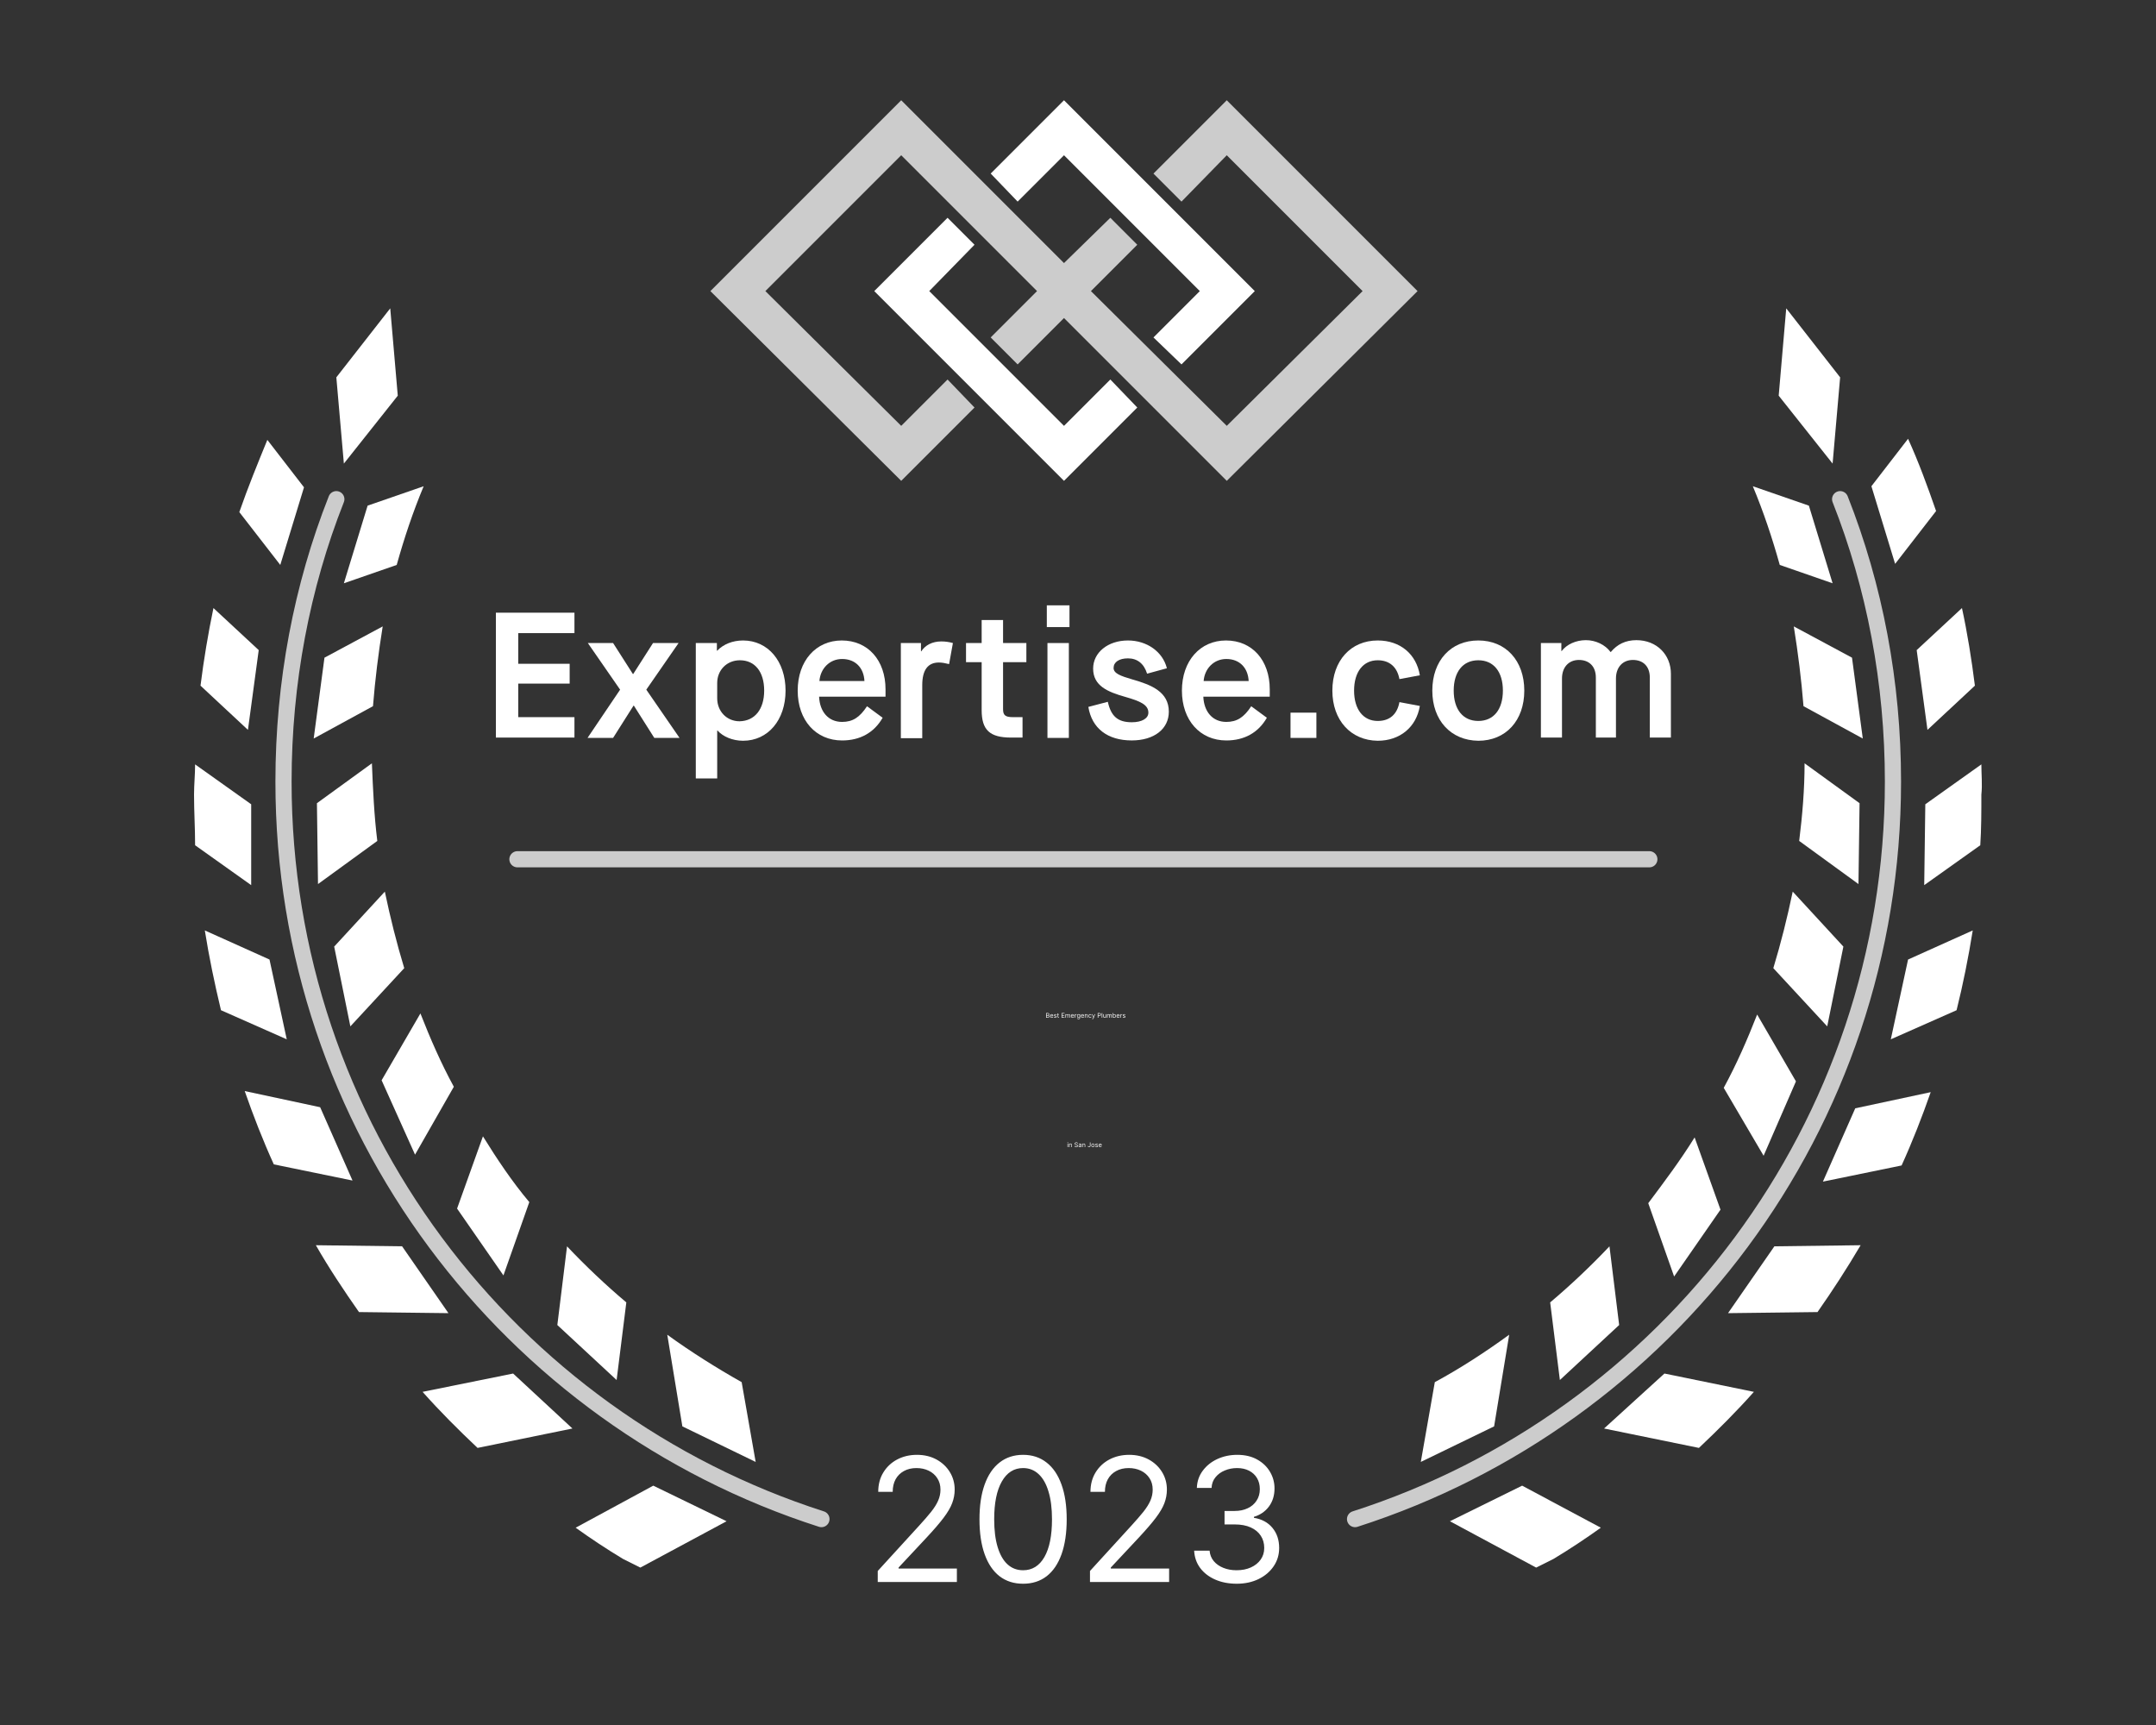 <svg width="95" height="76" viewBox="0 0 95 76" fill="none" xmlns="http://www.w3.org/2000/svg">
<rect x="0" y="0" width="95" height="76" fill="#333333" stroke="none"/>
<g clip-path="url(#clip0_153_2736)">
<path opacity="0.75" d="M22.8 37.857H72.675" stroke="white" stroke-width="0.713" stroke-linecap="round"/>
<path opacity="0.75" d="M14.82 21.993C13.3 25.84 12.492 30.068 12.492 34.438C12.492 49.638 22.42 62.51 36.195 66.928" stroke="white" stroke-width="0.713" stroke-miterlimit="10" stroke-linecap="round"/>
<path opacity="0.75" d="M81.082 21.993C82.603 25.84 83.41 30.068 83.41 34.438C83.41 49.638 73.483 62.51 59.708 66.928" stroke="white" stroke-width="0.713" stroke-miterlimit="10" stroke-linecap="round"/>
<path d="M17.527 17.433L17.195 13.585L14.82 16.625L15.152 20.425L17.527 17.433Z" fill="white"/>
<path d="M13.395 21.47L11.78 19.38C11.352 20.425 10.925 21.47 10.545 22.562L12.35 24.89L13.395 21.47Z" fill="white"/>
<path d="M15.152 25.698L17.48 24.89C17.812 23.703 18.192 22.563 18.668 21.423L16.198 22.278L15.152 25.698Z" fill="white"/>
<path d="M11.4 28.642L9.405 26.79C9.168 27.93 8.978 29.07 8.835 30.209L10.925 32.157L11.4 28.642Z" fill="white"/>
<path d="M16.863 27.598L14.297 28.976L13.822 32.538L16.435 31.113C16.53 29.926 16.672 28.786 16.863 27.598Z" fill="white"/>
<path d="M11.068 35.435L8.597 33.677C8.597 34.105 8.55 34.58 8.55 35.007C8.55 35.767 8.597 36.48 8.597 37.24L11.068 38.997V35.435Z" fill="white"/>
<path d="M13.965 35.387L14.012 38.95L16.625 37.05C16.483 35.91 16.435 34.77 16.387 33.63L13.965 35.387Z" fill="white"/>
<path d="M11.875 42.275L9.025 40.993C9.215 42.18 9.452 43.32 9.737 44.508L12.635 45.79L11.875 42.275Z" fill="white"/>
<path d="M17.812 42.655C17.48 41.563 17.195 40.423 16.957 39.283L14.725 41.705L15.438 45.22L17.812 42.655Z" fill="white"/>
<path d="M14.107 48.782L10.783 48.07C11.162 49.162 11.59 50.255 12.065 51.3L15.533 52.012L14.107 48.782Z" fill="white"/>
<path d="M19.997 47.88C19.427 46.835 18.953 45.742 18.525 44.65L16.815 47.595L18.288 50.872L19.997 47.88Z" fill="white"/>
<path d="M17.718 54.91L13.918 54.862C14.488 55.86 15.152 56.857 15.818 57.807L19.76 57.855L17.718 54.91Z" fill="white"/>
<path d="M23.323 52.962C22.562 52.059 21.898 51.062 21.28 50.065L20.14 53.247L22.183 56.192L23.323 52.962Z" fill="white"/>
<path d="M18.62 61.322C19.38 62.177 20.188 62.985 21.043 63.792L25.223 62.937L22.61 60.515L18.62 61.322Z" fill="white"/>
<path d="M27.598 57.381C26.695 56.621 25.793 55.766 24.985 54.911L24.558 58.378L27.17 60.801L27.598 57.381Z" fill="white"/>
<path d="M25.365 67.308C26.03 67.783 26.742 68.258 27.455 68.685L28.215 69.065L32.015 67.023L28.785 65.455L25.365 67.308Z" fill="white"/>
<path d="M29.402 58.805L30.067 62.843L33.297 64.41L32.68 60.895C31.587 60.278 30.448 59.565 29.402 58.805Z" fill="white"/>
<path d="M81.082 16.625L78.707 13.585L78.375 17.433L80.75 20.425L81.082 16.625Z" fill="white"/>
<path d="M85.31 22.515C84.93 21.422 84.55 20.378 84.075 19.332L82.46 21.422L83.505 24.843L85.31 22.515Z" fill="white"/>
<path d="M80.75 25.698L79.705 22.278L77.235 21.423C77.71 22.563 78.09 23.703 78.422 24.89L80.75 25.698Z" fill="white"/>
<path d="M84.93 32.157L87.02 30.209C86.877 29.07 86.688 27.882 86.45 26.79L84.455 28.642L84.93 32.157Z" fill="white"/>
<path d="M79.468 31.113L82.08 32.538L81.605 28.976L79.04 27.598C79.23 28.786 79.373 29.926 79.468 31.113Z" fill="white"/>
<path d="M87.305 33.677L84.835 35.435L84.787 38.997L87.257 37.24C87.305 36.527 87.305 35.767 87.305 35.007C87.353 34.58 87.305 34.105 87.305 33.677Z" fill="white"/>
<path d="M81.938 35.387L79.515 33.63C79.515 34.77 79.42 35.91 79.278 37.05L81.89 38.95L81.938 35.387Z" fill="white"/>
<path d="M83.315 45.79L86.213 44.508C86.498 43.368 86.735 42.18 86.925 40.993L84.075 42.275L83.315 45.79Z" fill="white"/>
<path d="M78.138 42.655L80.513 45.22L81.225 41.705L78.993 39.283C78.755 40.423 78.47 41.563 78.138 42.655Z" fill="white"/>
<path d="M80.323 52.06L83.79 51.348C84.265 50.303 84.692 49.21 85.073 48.118L81.748 48.83L80.323 52.06Z" fill="white"/>
<path d="M79.135 47.643L77.425 44.698C76.998 45.79 76.522 46.883 75.953 47.928L77.71 50.92L79.135 47.643Z" fill="white"/>
<path d="M76.142 57.855L80.085 57.807C80.75 56.857 81.368 55.907 81.985 54.862L78.185 54.91L76.142 57.855Z" fill="white"/>
<path d="M75.81 53.295L74.67 50.112C74.052 51.11 73.34 52.06 72.627 53.01L73.767 56.24L75.81 53.295Z" fill="white"/>
<path d="M70.68 62.937L74.86 63.792C75.715 62.985 76.522 62.177 77.282 61.322L73.34 60.515L70.68 62.937Z" fill="white"/>
<path d="M68.733 60.801L71.345 58.378L70.918 54.911C70.11 55.766 69.207 56.621 68.305 57.381L68.733 60.801Z" fill="white"/>
<path d="M63.888 67.023L67.688 69.065L68.448 68.685C69.16 68.258 69.873 67.783 70.537 67.308L67.07 65.455L63.888 67.023Z" fill="white"/>
<path d="M66.5 58.805C65.455 59.565 64.362 60.278 63.222 60.895L62.605 64.41L65.835 62.843L66.5 58.805Z" fill="white"/>
<path d="M46.883 6.84L52.867 12.825L50.825 14.867L52.06 16.055L55.29 12.825L46.883 4.417L43.653 7.647L44.84 8.882L46.883 6.84Z" fill="white"/>
<path opacity="0.75" d="M50.825 7.647L52.06 8.882L54.055 6.84L60.04 12.825L54.055 18.762L48.07 12.825L50.112 10.783L48.925 9.595L46.883 11.59L39.71 4.417L31.302 12.825L39.71 21.185L42.94 17.955L41.752 16.72L39.71 18.762L33.725 12.825L39.71 6.84L45.695 12.825L43.653 14.867L44.84 16.055L46.883 14.012L54.055 21.185L62.462 12.825L54.055 4.417L50.825 7.647Z" fill="white"/>
<path d="M46.883 18.763L40.945 12.825L42.94 10.783L41.752 9.595L38.523 12.825L46.883 21.185L50.112 17.955L48.925 16.72L46.883 18.763Z" fill="white"/>
<path d="M21.85 26.994H25.312V27.894H22.835V29.245H25.101V30.118H22.835V31.596H25.312V32.496H21.85" fill="white"/>
<path d="M27.324 30.385L25.902 28.331H27.015L27.887 29.696H27.901L28.774 28.331H29.9L28.478 30.385L29.942 32.51H28.83L27.93 31.089H27.915L27.015 32.51H25.889" fill="white"/>
<path d="M33.672 30.427C33.672 29.597 33.263 29.09 32.602 29.09C32.024 29.09 31.602 29.527 31.602 30.09V30.765C31.602 31.342 32.024 31.778 32.587 31.778C33.263 31.764 33.672 31.244 33.672 30.427ZM30.659 28.33H31.588V28.668H31.602C31.87 28.387 32.278 28.218 32.742 28.218C33.84 28.218 34.614 29.133 34.614 30.427C34.614 31.722 33.84 32.636 32.742 32.636C32.278 32.636 31.856 32.453 31.616 32.186H31.602V34.297H30.659" fill="white"/>
<path d="M38.09 30.005C38.062 29.428 37.696 29.034 37.105 29.034C36.556 29.034 36.148 29.456 36.106 30.005H38.09ZM35.149 30.427C35.149 29.118 35.951 28.218 37.091 28.218C38.245 28.218 39.019 29.09 39.019 30.371V30.694H36.092C36.12 31.356 36.5 31.806 37.105 31.806C37.57 31.806 37.879 31.609 38.203 31.116L38.892 31.623C38.512 32.285 37.893 32.623 37.105 32.623C35.951 32.623 35.149 31.736 35.149 30.427Z" fill="white"/>
<path d="M39.694 28.331H40.581V28.696H40.595C40.764 28.429 41.074 28.26 41.482 28.26C41.664 28.26 41.833 28.288 41.988 28.331L41.82 29.259C41.651 29.217 41.51 29.189 41.369 29.189C40.891 29.189 40.637 29.512 40.637 30.188V32.524H39.694" fill="white"/>
<path d="M44.198 29.175V31.244C44.198 31.511 44.296 31.596 44.634 31.596H45.056V32.496H44.55C43.607 32.496 43.255 32.158 43.255 31.286V29.175H42.566V28.331H43.255V27.317H44.198V28.331H45.225V29.175" fill="white"/>
<path d="M46.154 28.331H47.097V32.511H46.154V28.331ZM46.126 26.67H47.125V27.628H46.126V26.67Z" fill="white"/>
<path d="M47.956 31.145L48.814 30.92C48.954 31.553 49.25 31.821 49.869 31.821C50.32 31.821 50.601 31.651 50.601 31.398C50.601 31.047 50.236 30.892 49.602 30.709C48.8 30.484 48.167 30.216 48.167 29.456C48.167 28.752 48.814 28.218 49.701 28.218C50.531 28.218 51.234 28.71 51.417 29.442L50.545 29.681C50.404 29.231 50.108 29.006 49.701 29.006C49.306 29.006 49.068 29.174 49.068 29.428C49.068 29.667 49.363 29.779 49.897 29.935C50.742 30.174 51.502 30.484 51.502 31.356C51.502 32.116 50.854 32.622 49.869 32.622C48.8 32.622 48.11 32.088 47.956 31.145Z" fill="white"/>
<path d="M55.02 30.005C54.992 29.428 54.626 29.034 54.035 29.034C53.486 29.034 53.078 29.456 53.036 30.005H55.02ZM52.079 30.427C52.079 29.118 52.881 28.218 54.021 28.218C55.175 28.218 55.949 29.09 55.949 30.371V30.694H53.022C53.05 31.356 53.43 31.806 54.035 31.806C54.5 31.806 54.809 31.609 55.133 31.116L55.822 31.623C55.443 32.285 54.824 32.623 54.035 32.623C52.881 32.623 52.079 31.736 52.079 30.427Z" fill="white"/>
<path d="M56.864 32.511H58.004V31.398H56.864V32.511Z" fill="white"/>
<path d="M58.708 30.427C58.708 29.105 59.524 28.218 60.706 28.218C61.705 28.218 62.409 28.823 62.563 29.752L61.663 29.92C61.564 29.386 61.226 29.09 60.706 29.09C60.072 29.09 59.665 29.597 59.665 30.427C59.665 31.257 60.072 31.764 60.706 31.764C61.241 31.764 61.564 31.468 61.663 30.934L62.563 31.103C62.409 32.031 61.691 32.636 60.706 32.636C59.524 32.623 58.708 31.736 58.708 30.427Z" fill="white"/>
<path d="M66.222 30.427C66.222 29.597 65.815 29.09 65.139 29.09C64.463 29.09 64.055 29.597 64.055 30.427C64.055 31.257 64.463 31.764 65.139 31.764C65.815 31.764 66.222 31.257 66.222 30.427ZM63.112 30.427C63.112 29.105 63.928 28.218 65.139 28.218C66.349 28.218 67.165 29.105 67.165 30.427C67.165 31.75 66.349 32.636 65.139 32.636C63.928 32.623 63.112 31.736 63.112 30.427Z" fill="white"/>
<path d="M67.911 28.331H68.798V28.683H68.812C69.037 28.387 69.445 28.204 69.881 28.204C70.303 28.204 70.726 28.401 70.965 28.725H70.979C71.26 28.387 71.627 28.204 72.105 28.204C73.006 28.204 73.625 28.852 73.625 29.682V32.496H72.696V29.851C72.696 29.358 72.401 29.076 71.95 29.076C71.5 29.076 71.204 29.4 71.204 29.893V32.496H70.318V29.851C70.318 29.358 70.022 29.076 69.572 29.076C69.121 29.076 68.826 29.4 68.826 29.893V32.496H67.897V28.331" fill="white"/>
<path d="M46.096 44.839V44.632H46.169C46.183 44.632 46.195 44.635 46.204 44.64C46.214 44.645 46.221 44.651 46.225 44.66C46.23 44.668 46.232 44.677 46.232 44.687C46.232 44.696 46.23 44.703 46.227 44.709C46.224 44.715 46.22 44.72 46.215 44.723C46.21 44.726 46.205 44.729 46.199 44.73V44.733C46.205 44.733 46.211 44.735 46.218 44.739C46.224 44.743 46.229 44.749 46.234 44.757C46.238 44.764 46.24 44.773 46.24 44.784C46.24 44.795 46.238 44.804 46.233 44.812C46.228 44.821 46.221 44.827 46.211 44.832C46.201 44.837 46.187 44.839 46.171 44.839H46.096ZM46.121 44.817H46.171C46.187 44.817 46.199 44.814 46.206 44.808C46.213 44.801 46.216 44.793 46.216 44.784C46.216 44.777 46.215 44.771 46.211 44.765C46.207 44.759 46.202 44.754 46.196 44.751C46.189 44.747 46.181 44.745 46.172 44.745H46.121V44.817ZM46.121 44.723H46.168C46.175 44.723 46.182 44.722 46.188 44.719C46.194 44.716 46.199 44.712 46.203 44.706C46.206 44.701 46.208 44.694 46.208 44.687C46.208 44.678 46.205 44.67 46.199 44.664C46.192 44.658 46.182 44.654 46.169 44.654H46.121V44.723ZM46.343 44.843C46.328 44.843 46.316 44.839 46.305 44.833C46.294 44.826 46.285 44.817 46.28 44.805C46.274 44.793 46.271 44.779 46.271 44.763C46.271 44.747 46.274 44.733 46.28 44.721C46.285 44.709 46.294 44.699 46.304 44.692C46.315 44.685 46.327 44.682 46.341 44.682C46.349 44.682 46.357 44.683 46.365 44.686C46.373 44.689 46.38 44.693 46.386 44.699C46.393 44.705 46.398 44.713 46.402 44.723C46.406 44.733 46.408 44.745 46.408 44.76V44.77H46.288V44.749H46.383C46.383 44.74 46.382 44.733 46.378 44.726C46.375 44.719 46.37 44.713 46.363 44.709C46.357 44.705 46.35 44.703 46.341 44.703C46.331 44.703 46.323 44.706 46.316 44.71C46.309 44.715 46.304 44.721 46.3 44.729C46.297 44.736 46.295 44.744 46.295 44.753V44.767C46.295 44.778 46.297 44.788 46.301 44.796C46.305 44.804 46.311 44.811 46.318 44.815C46.325 44.819 46.334 44.821 46.343 44.821C46.35 44.821 46.355 44.82 46.36 44.819C46.365 44.817 46.37 44.814 46.374 44.81C46.377 44.807 46.38 44.802 46.382 44.797L46.405 44.803C46.403 44.811 46.399 44.818 46.393 44.824C46.387 44.83 46.38 44.834 46.372 44.838C46.363 44.841 46.354 44.843 46.343 44.843ZM46.554 44.719L46.533 44.725C46.531 44.721 46.529 44.718 46.527 44.714C46.524 44.711 46.521 44.708 46.516 44.706C46.512 44.704 46.506 44.703 46.499 44.703C46.49 44.703 46.482 44.705 46.475 44.709C46.469 44.713 46.466 44.719 46.466 44.726C46.466 44.731 46.468 44.736 46.472 44.74C46.477 44.743 46.483 44.746 46.493 44.748L46.516 44.754C46.53 44.757 46.54 44.763 46.547 44.769C46.554 44.776 46.557 44.785 46.557 44.796C46.557 44.805 46.554 44.813 46.549 44.82C46.544 44.827 46.537 44.833 46.528 44.837C46.519 44.841 46.508 44.843 46.496 44.843C46.48 44.843 46.467 44.839 46.457 44.832C46.447 44.825 46.44 44.815 46.437 44.802L46.46 44.796C46.462 44.805 46.466 44.811 46.472 44.815C46.478 44.819 46.486 44.822 46.496 44.822C46.507 44.822 46.516 44.819 46.522 44.815C46.529 44.81 46.532 44.804 46.532 44.797C46.532 44.792 46.531 44.787 46.527 44.784C46.523 44.78 46.517 44.777 46.509 44.775L46.483 44.769C46.469 44.766 46.459 44.761 46.452 44.754C46.445 44.746 46.442 44.737 46.442 44.727C46.442 44.718 46.444 44.71 46.45 44.703C46.455 44.697 46.461 44.691 46.47 44.688C46.478 44.684 46.488 44.682 46.499 44.682C46.514 44.682 46.527 44.685 46.535 44.692C46.544 44.699 46.55 44.708 46.554 44.719ZM46.661 44.684V44.704H46.58V44.684H46.661ZM46.603 44.647H46.627V44.795C46.627 44.802 46.628 44.807 46.63 44.81C46.632 44.813 46.635 44.816 46.638 44.817C46.641 44.818 46.645 44.818 46.648 44.818C46.651 44.818 46.653 44.818 46.654 44.818C46.656 44.818 46.658 44.817 46.659 44.817L46.663 44.839C46.662 44.839 46.66 44.84 46.657 44.84C46.654 44.841 46.65 44.841 46.646 44.841C46.639 44.841 46.632 44.84 46.626 44.837C46.619 44.834 46.614 44.83 46.61 44.824C46.606 44.818 46.603 44.81 46.603 44.801V44.647ZM46.78 44.839V44.632H46.905V44.654H46.805V44.724H46.898V44.747H46.805V44.817H46.907V44.839H46.78ZM46.947 44.839V44.684H46.97V44.708H46.972C46.975 44.7 46.981 44.693 46.988 44.689C46.995 44.684 47.004 44.682 47.014 44.682C47.024 44.682 47.033 44.684 47.039 44.689C47.046 44.693 47.052 44.7 47.056 44.708H47.057C47.061 44.7 47.067 44.694 47.075 44.689C47.083 44.684 47.093 44.682 47.104 44.682C47.118 44.682 47.129 44.686 47.138 44.695C47.147 44.704 47.151 44.717 47.151 44.735V44.839H47.127V44.735C47.127 44.724 47.124 44.716 47.118 44.711C47.111 44.706 47.104 44.703 47.096 44.703C47.085 44.703 47.076 44.707 47.07 44.713C47.064 44.72 47.061 44.728 47.061 44.738V44.839H47.037V44.733C47.037 44.724 47.034 44.717 47.028 44.712C47.023 44.706 47.015 44.703 47.006 44.703C47 44.703 46.994 44.705 46.989 44.708C46.983 44.712 46.979 44.716 46.976 44.722C46.972 44.728 46.971 44.735 46.971 44.742V44.839H46.947ZM47.26 44.843C47.245 44.843 47.232 44.839 47.221 44.833C47.21 44.826 47.202 44.817 47.196 44.805C47.19 44.793 47.187 44.779 47.187 44.763C47.187 44.747 47.19 44.733 47.196 44.721C47.202 44.709 47.21 44.699 47.221 44.692C47.231 44.685 47.243 44.682 47.258 44.682C47.266 44.682 47.274 44.683 47.282 44.686C47.289 44.689 47.297 44.693 47.303 44.699C47.309 44.705 47.315 44.713 47.319 44.723C47.322 44.733 47.324 44.745 47.324 44.76V44.77H47.204V44.749H47.3C47.3 44.74 47.298 44.733 47.295 44.726C47.291 44.719 47.286 44.713 47.28 44.709C47.274 44.705 47.266 44.703 47.258 44.703C47.248 44.703 47.24 44.706 47.233 44.71C47.226 44.715 47.221 44.721 47.217 44.729C47.213 44.736 47.211 44.744 47.211 44.753V44.767C47.211 44.778 47.213 44.788 47.217 44.796C47.221 44.804 47.227 44.811 47.234 44.815C47.242 44.819 47.25 44.821 47.26 44.821C47.266 44.821 47.272 44.82 47.277 44.819C47.282 44.817 47.286 44.814 47.29 44.81C47.294 44.807 47.297 44.802 47.299 44.797L47.322 44.803C47.319 44.811 47.315 44.818 47.31 44.824C47.304 44.83 47.297 44.834 47.288 44.838C47.28 44.841 47.27 44.843 47.26 44.843ZM47.361 44.839V44.684H47.384V44.707H47.385C47.388 44.7 47.393 44.693 47.401 44.689C47.408 44.684 47.416 44.681 47.426 44.681C47.428 44.681 47.43 44.681 47.432 44.682C47.435 44.682 47.437 44.682 47.438 44.682V44.706C47.438 44.706 47.436 44.706 47.433 44.705C47.43 44.705 47.427 44.705 47.424 44.705C47.416 44.705 47.41 44.706 47.404 44.709C47.398 44.712 47.393 44.717 47.389 44.722C47.386 44.728 47.385 44.734 47.385 44.741V44.839H47.361ZM47.525 44.901C47.513 44.901 47.503 44.899 47.495 44.896C47.487 44.894 47.48 44.89 47.474 44.885C47.469 44.88 47.464 44.875 47.461 44.87L47.48 44.856C47.482 44.859 47.485 44.862 47.488 44.866C47.492 44.87 47.496 44.873 47.502 44.876C47.508 44.879 47.515 44.88 47.525 44.88C47.537 44.88 47.548 44.877 47.556 44.871C47.564 44.865 47.568 44.855 47.568 44.842V44.811H47.566C47.564 44.813 47.562 44.817 47.559 44.821C47.555 44.825 47.551 44.829 47.545 44.832C47.539 44.835 47.531 44.837 47.521 44.837C47.508 44.837 47.497 44.834 47.487 44.828C47.477 44.822 47.469 44.813 47.463 44.802C47.458 44.791 47.455 44.777 47.455 44.761C47.455 44.745 47.457 44.731 47.463 44.719C47.469 44.707 47.476 44.698 47.486 44.692C47.496 44.685 47.508 44.682 47.521 44.682C47.531 44.682 47.539 44.684 47.545 44.687C47.551 44.69 47.556 44.694 47.559 44.698C47.562 44.703 47.565 44.706 47.566 44.709H47.569V44.684H47.592V44.844C47.592 44.857 47.589 44.868 47.583 44.876C47.577 44.885 47.569 44.891 47.559 44.895C47.548 44.899 47.537 44.901 47.525 44.901ZM47.524 44.816C47.533 44.816 47.541 44.813 47.548 44.809C47.555 44.804 47.56 44.798 47.563 44.79C47.567 44.782 47.568 44.772 47.568 44.76C47.568 44.749 47.567 44.739 47.563 44.731C47.56 44.722 47.555 44.715 47.548 44.711C47.542 44.706 47.534 44.703 47.524 44.703C47.514 44.703 47.505 44.706 47.499 44.711C47.492 44.716 47.487 44.723 47.483 44.732C47.48 44.74 47.478 44.75 47.478 44.76C47.478 44.771 47.48 44.781 47.484 44.789C47.487 44.797 47.492 44.804 47.499 44.809C47.505 44.813 47.514 44.816 47.524 44.816ZM47.701 44.843C47.686 44.843 47.673 44.839 47.662 44.833C47.651 44.826 47.643 44.817 47.637 44.805C47.631 44.793 47.628 44.779 47.628 44.763C47.628 44.747 47.631 44.733 47.637 44.721C47.643 44.709 47.651 44.699 47.661 44.692C47.672 44.685 47.684 44.682 47.698 44.682C47.706 44.682 47.714 44.683 47.722 44.686C47.73 44.689 47.737 44.693 47.744 44.699C47.75 44.705 47.755 44.713 47.759 44.723C47.763 44.733 47.765 44.745 47.765 44.76V44.77H47.645V44.749H47.741C47.741 44.74 47.739 44.733 47.736 44.726C47.732 44.719 47.727 44.713 47.721 44.709C47.715 44.705 47.707 44.703 47.698 44.703C47.689 44.703 47.681 44.706 47.674 44.71C47.667 44.715 47.661 44.721 47.658 44.729C47.654 44.736 47.652 44.744 47.652 44.753V44.767C47.652 44.778 47.654 44.788 47.658 44.796C47.662 44.804 47.668 44.811 47.675 44.815C47.683 44.819 47.691 44.821 47.701 44.821C47.707 44.821 47.713 44.82 47.718 44.819C47.723 44.817 47.727 44.814 47.731 44.81C47.735 44.807 47.738 44.802 47.74 44.797L47.763 44.803C47.76 44.811 47.756 44.818 47.751 44.824C47.745 44.83 47.738 44.834 47.729 44.838C47.721 44.841 47.711 44.843 47.701 44.843ZM47.825 44.746V44.839H47.801V44.684H47.825V44.708H47.827C47.83 44.7 47.836 44.694 47.843 44.689C47.851 44.684 47.86 44.682 47.872 44.682C47.882 44.682 47.892 44.684 47.9 44.688C47.907 44.693 47.914 44.699 47.918 44.708C47.922 44.716 47.925 44.727 47.925 44.741V44.839H47.901V44.742C47.901 44.73 47.898 44.721 47.891 44.714C47.885 44.707 47.876 44.703 47.865 44.703C47.857 44.703 47.851 44.705 47.845 44.708C47.839 44.712 47.834 44.716 47.831 44.723C47.827 44.729 47.825 44.737 47.825 44.746ZM48.031 44.843C48.017 44.843 48.004 44.839 47.994 44.832C47.983 44.825 47.975 44.816 47.969 44.804C47.964 44.792 47.961 44.778 47.961 44.762C47.961 44.747 47.964 44.733 47.97 44.721C47.975 44.709 47.984 44.699 47.994 44.692C48.005 44.685 48.017 44.682 48.031 44.682C48.042 44.682 48.052 44.684 48.06 44.688C48.069 44.692 48.076 44.698 48.082 44.705C48.088 44.712 48.091 44.721 48.093 44.73H48.069C48.067 44.723 48.063 44.717 48.056 44.712C48.05 44.706 48.042 44.703 48.031 44.703C48.022 44.703 48.014 44.706 48.007 44.711C48 44.715 47.995 44.722 47.99 44.731C47.987 44.74 47.985 44.75 47.985 44.762C47.985 44.774 47.987 44.784 47.99 44.793C47.994 44.802 48 44.809 48.007 44.814C48.014 44.819 48.022 44.821 48.031 44.821C48.038 44.821 48.043 44.82 48.048 44.818C48.053 44.816 48.058 44.813 48.061 44.809C48.065 44.804 48.067 44.8 48.069 44.794H48.093C48.091 44.803 48.088 44.812 48.082 44.819C48.077 44.826 48.07 44.832 48.062 44.836C48.053 44.84 48.043 44.843 48.031 44.843ZM48.143 44.898C48.139 44.898 48.135 44.897 48.132 44.897C48.129 44.896 48.127 44.895 48.125 44.895L48.131 44.874C48.137 44.875 48.142 44.876 48.147 44.875C48.151 44.875 48.155 44.873 48.159 44.869C48.162 44.866 48.165 44.86 48.168 44.852L48.173 44.84L48.115 44.684H48.141L48.184 44.808H48.186L48.229 44.684H48.255L48.188 44.862C48.185 44.87 48.182 44.877 48.178 44.882C48.173 44.887 48.168 44.891 48.162 44.894C48.157 44.896 48.15 44.898 48.143 44.898ZM48.369 44.839V44.632H48.44C48.456 44.632 48.469 44.635 48.479 44.641C48.49 44.647 48.497 44.655 48.502 44.664C48.507 44.674 48.51 44.685 48.51 44.698C48.51 44.71 48.507 44.721 48.502 44.731C48.498 44.741 48.49 44.749 48.48 44.755C48.469 44.761 48.456 44.764 48.44 44.764H48.39V44.741H48.439C48.45 44.741 48.459 44.739 48.466 44.736C48.473 44.732 48.477 44.727 48.48 44.72C48.484 44.713 48.485 44.706 48.485 44.698C48.485 44.689 48.484 44.682 48.48 44.675C48.477 44.669 48.473 44.664 48.466 44.66C48.459 44.656 48.45 44.654 48.439 44.654H48.395V44.839H48.369ZM48.571 44.632V44.839H48.547V44.632H48.571ZM48.713 44.776V44.684H48.737V44.839H48.713V44.813H48.711C48.707 44.821 48.702 44.828 48.694 44.833C48.686 44.839 48.677 44.841 48.665 44.841C48.655 44.841 48.647 44.839 48.639 44.835C48.631 44.831 48.626 44.824 48.621 44.816C48.617 44.807 48.615 44.796 48.615 44.783V44.684H48.639V44.781C48.639 44.792 48.642 44.801 48.648 44.808C48.654 44.815 48.663 44.818 48.673 44.818C48.678 44.818 48.685 44.817 48.691 44.814C48.697 44.811 48.702 44.806 48.706 44.8C48.711 44.794 48.713 44.785 48.713 44.776ZM48.78 44.839V44.684H48.803V44.708H48.805C48.809 44.7 48.814 44.693 48.821 44.689C48.828 44.684 48.837 44.682 48.847 44.682C48.857 44.682 48.866 44.684 48.873 44.689C48.88 44.693 48.885 44.7 48.889 44.708H48.89C48.894 44.7 48.9 44.694 48.908 44.689C48.916 44.684 48.926 44.682 48.937 44.682C48.951 44.682 48.962 44.686 48.971 44.695C48.98 44.704 48.984 44.717 48.984 44.735V44.839H48.961V44.735C48.961 44.724 48.957 44.716 48.951 44.711C48.945 44.706 48.937 44.703 48.929 44.703C48.918 44.703 48.91 44.707 48.904 44.713C48.898 44.72 48.895 44.728 48.895 44.738V44.839H48.87V44.733C48.87 44.724 48.867 44.717 48.862 44.712C48.856 44.706 48.849 44.703 48.839 44.703C48.833 44.703 48.827 44.705 48.822 44.708C48.817 44.712 48.812 44.716 48.809 44.722C48.806 44.728 48.804 44.735 48.804 44.742V44.839H48.78ZM49.031 44.839V44.632H49.055V44.709H49.057C49.059 44.706 49.061 44.703 49.065 44.698C49.068 44.694 49.072 44.69 49.078 44.687C49.084 44.684 49.092 44.682 49.102 44.682C49.115 44.682 49.127 44.685 49.137 44.692C49.147 44.698 49.154 44.708 49.16 44.719C49.166 44.731 49.169 44.746 49.169 44.762C49.169 44.779 49.166 44.793 49.16 44.805C49.154 44.817 49.147 44.826 49.137 44.833C49.127 44.839 49.115 44.843 49.102 44.843C49.093 44.843 49.084 44.841 49.078 44.838C49.072 44.834 49.068 44.83 49.065 44.826C49.061 44.822 49.059 44.818 49.057 44.816H49.054V44.839H49.031ZM49.055 44.762C49.055 44.773 49.056 44.784 49.06 44.793C49.063 44.802 49.068 44.809 49.075 44.814C49.082 44.819 49.09 44.821 49.099 44.821C49.109 44.821 49.118 44.819 49.124 44.813C49.131 44.808 49.136 44.801 49.139 44.792C49.143 44.783 49.145 44.773 49.145 44.762C49.145 44.751 49.143 44.741 49.14 44.732C49.136 44.723 49.131 44.716 49.124 44.711C49.118 44.706 49.109 44.703 49.099 44.703C49.09 44.703 49.081 44.706 49.075 44.711C49.068 44.716 49.063 44.722 49.06 44.731C49.056 44.74 49.055 44.75 49.055 44.762ZM49.27 44.843C49.255 44.843 49.242 44.839 49.231 44.833C49.221 44.826 49.212 44.817 49.206 44.805C49.201 44.793 49.198 44.779 49.198 44.763C49.198 44.747 49.201 44.733 49.206 44.721C49.212 44.709 49.221 44.699 49.231 44.692C49.242 44.685 49.254 44.682 49.268 44.682C49.276 44.682 49.284 44.683 49.292 44.686C49.3 44.689 49.307 44.693 49.313 44.699C49.32 44.705 49.325 44.713 49.329 44.723C49.333 44.733 49.335 44.745 49.335 44.76V44.77H49.215V44.749H49.31C49.31 44.74 49.309 44.733 49.305 44.726C49.302 44.719 49.297 44.713 49.29 44.709C49.284 44.705 49.276 44.703 49.268 44.703C49.258 44.703 49.25 44.706 49.243 44.71C49.236 44.715 49.231 44.721 49.227 44.729C49.224 44.736 49.222 44.744 49.222 44.753V44.767C49.222 44.778 49.224 44.788 49.228 44.796C49.232 44.804 49.237 44.811 49.245 44.815C49.252 44.819 49.261 44.821 49.27 44.821C49.276 44.821 49.282 44.82 49.287 44.819C49.292 44.817 49.297 44.814 49.3 44.81C49.304 44.807 49.307 44.802 49.309 44.797L49.332 44.803C49.33 44.811 49.326 44.818 49.32 44.824C49.314 44.83 49.307 44.834 49.299 44.838C49.29 44.841 49.281 44.843 49.27 44.843ZM49.371 44.839V44.684H49.394V44.707H49.396C49.398 44.7 49.404 44.693 49.411 44.689C49.418 44.684 49.427 44.681 49.436 44.681C49.438 44.681 49.44 44.681 49.443 44.682C49.445 44.682 49.447 44.682 49.449 44.682V44.706C49.448 44.706 49.446 44.706 49.443 44.705C49.44 44.705 49.437 44.705 49.434 44.705C49.426 44.705 49.42 44.706 49.414 44.709C49.408 44.712 49.403 44.717 49.4 44.722C49.397 44.728 49.395 44.734 49.395 44.741V44.839H49.371ZM49.587 44.719L49.566 44.725C49.564 44.721 49.562 44.718 49.56 44.714C49.557 44.711 49.554 44.708 49.549 44.706C49.545 44.704 49.539 44.703 49.532 44.703C49.523 44.703 49.515 44.705 49.508 44.709C49.502 44.713 49.499 44.719 49.499 44.726C49.499 44.731 49.501 44.736 49.505 44.74C49.51 44.743 49.516 44.746 49.526 44.748L49.549 44.754C49.562 44.757 49.573 44.763 49.58 44.769C49.587 44.776 49.59 44.785 49.59 44.796C49.59 44.805 49.587 44.813 49.582 44.82C49.577 44.827 49.57 44.833 49.561 44.837C49.552 44.841 49.541 44.843 49.529 44.843C49.513 44.843 49.5 44.839 49.49 44.832C49.479 44.825 49.473 44.815 49.47 44.802L49.493 44.796C49.495 44.805 49.499 44.811 49.505 44.815C49.511 44.819 49.519 44.822 49.529 44.822C49.54 44.822 49.549 44.819 49.555 44.815C49.562 44.81 49.565 44.804 49.565 44.797C49.565 44.792 49.563 44.787 49.559 44.784C49.556 44.78 49.55 44.777 49.542 44.775L49.516 44.769C49.502 44.766 49.492 44.761 49.485 44.754C49.478 44.746 49.475 44.737 49.475 44.727C49.475 44.718 49.477 44.71 49.482 44.703C49.487 44.697 49.494 44.691 49.503 44.688C49.511 44.684 49.521 44.682 49.532 44.682C49.547 44.682 49.559 44.685 49.568 44.692C49.577 44.699 49.583 44.708 49.587 44.719Z" fill="white"/>
<path d="M47.038 50.54V50.384H47.062V50.54H47.038ZM47.05 50.358C47.045 50.358 47.041 50.357 47.038 50.353C47.035 50.35 47.033 50.346 47.033 50.342C47.033 50.337 47.035 50.334 47.038 50.331C47.041 50.327 47.045 50.326 47.05 50.326C47.054 50.326 47.059 50.327 47.062 50.331C47.065 50.334 47.067 50.337 47.067 50.342C47.067 50.346 47.065 50.35 47.062 50.353C47.059 50.357 47.054 50.358 47.05 50.358ZM47.129 50.446V50.54H47.105V50.384H47.128V50.408H47.13C47.134 50.401 47.14 50.394 47.147 50.389C47.154 50.385 47.164 50.382 47.176 50.382C47.186 50.382 47.196 50.384 47.203 50.389C47.211 50.393 47.218 50.399 47.222 50.408C47.226 50.417 47.228 50.428 47.228 50.441V50.54H47.205V50.442C47.205 50.43 47.201 50.421 47.195 50.414C47.189 50.407 47.18 50.404 47.169 50.404C47.161 50.404 47.154 50.405 47.148 50.408C47.142 50.412 47.138 50.417 47.134 50.423C47.131 50.429 47.129 50.437 47.129 50.446ZM47.469 50.384C47.468 50.374 47.463 50.366 47.454 50.36C47.445 50.355 47.435 50.352 47.422 50.352C47.413 50.352 47.405 50.353 47.398 50.356C47.391 50.359 47.386 50.363 47.382 50.368C47.378 50.374 47.377 50.38 47.377 50.386C47.377 50.392 47.378 50.396 47.38 50.4C47.383 50.404 47.387 50.408 47.391 50.41C47.395 50.413 47.399 50.415 47.404 50.417C47.408 50.418 47.413 50.419 47.417 50.42L47.438 50.426C47.443 50.428 47.449 50.43 47.456 50.432C47.462 50.435 47.469 50.438 47.475 50.442C47.481 50.447 47.486 50.452 47.49 50.459C47.494 50.465 47.496 50.474 47.496 50.483C47.496 50.495 47.493 50.505 47.487 50.514C47.481 50.523 47.473 50.53 47.462 50.535C47.45 50.541 47.437 50.543 47.421 50.543C47.406 50.543 47.393 50.541 47.383 50.536C47.372 50.531 47.363 50.525 47.357 50.516C47.351 50.507 47.347 50.497 47.347 50.486H47.373C47.373 50.494 47.376 50.5 47.38 50.505C47.385 50.511 47.391 50.514 47.398 50.517C47.405 50.519 47.413 50.52 47.421 50.52C47.431 50.52 47.439 50.519 47.447 50.516C47.455 50.513 47.461 50.508 47.465 50.503C47.469 50.497 47.472 50.49 47.472 50.483C47.472 50.476 47.47 50.47 47.466 50.466C47.462 50.462 47.457 50.458 47.451 50.456C47.444 50.453 47.438 50.45 47.43 50.449L47.405 50.441C47.389 50.437 47.376 50.43 47.366 50.421C47.357 50.413 47.352 50.401 47.352 50.387C47.352 50.376 47.355 50.366 47.362 50.357C47.368 50.348 47.377 50.342 47.387 50.337C47.398 50.332 47.41 50.329 47.423 50.329C47.436 50.329 47.448 50.332 47.459 50.337C47.469 50.341 47.477 50.348 47.483 50.356C47.489 50.364 47.493 50.374 47.493 50.384H47.469ZM47.58 50.543C47.57 50.543 47.561 50.541 47.553 50.538C47.545 50.534 47.538 50.528 47.534 50.521C47.529 50.514 47.527 50.505 47.527 50.495C47.527 50.486 47.528 50.479 47.532 50.474C47.535 50.468 47.54 50.464 47.546 50.461C47.552 50.457 47.558 50.455 47.565 50.453C47.573 50.452 47.58 50.451 47.587 50.45C47.596 50.449 47.604 50.448 47.61 50.447C47.616 50.446 47.62 50.445 47.623 50.444C47.626 50.442 47.627 50.439 47.627 50.435V50.435C47.627 50.425 47.624 50.417 47.619 50.411C47.614 50.406 47.605 50.403 47.594 50.403C47.583 50.403 47.574 50.406 47.568 50.411C47.561 50.416 47.556 50.421 47.554 50.427L47.531 50.419C47.535 50.409 47.541 50.402 47.547 50.396C47.554 50.391 47.562 50.387 47.57 50.385C47.578 50.383 47.586 50.382 47.593 50.382C47.599 50.382 47.604 50.383 47.611 50.384C47.617 50.385 47.623 50.387 47.63 50.391C47.636 50.395 47.641 50.4 47.645 50.408C47.649 50.415 47.651 50.425 47.651 50.437V50.54H47.627V50.519H47.626C47.624 50.522 47.621 50.526 47.618 50.529C47.614 50.533 47.609 50.536 47.603 50.539C47.596 50.542 47.589 50.543 47.58 50.543ZM47.583 50.522C47.593 50.522 47.601 50.52 47.607 50.516C47.614 50.513 47.619 50.508 47.622 50.502C47.625 50.496 47.627 50.49 47.627 50.483V50.461C47.626 50.463 47.624 50.464 47.62 50.465C47.617 50.466 47.613 50.467 47.609 50.467C47.604 50.468 47.6 50.469 47.596 50.469C47.592 50.47 47.588 50.47 47.586 50.47C47.58 50.471 47.574 50.472 47.568 50.474C47.563 50.476 47.559 50.479 47.555 50.482C47.552 50.486 47.551 50.491 47.551 50.497C47.551 50.505 47.554 50.511 47.56 50.516C47.566 50.52 47.574 50.522 47.583 50.522ZM47.718 50.446V50.54H47.695V50.384H47.718V50.408H47.72C47.723 50.401 47.729 50.394 47.736 50.389C47.744 50.385 47.753 50.382 47.765 50.382C47.776 50.382 47.785 50.384 47.793 50.389C47.8 50.393 47.807 50.399 47.811 50.408C47.815 50.417 47.818 50.428 47.818 50.441V50.54H47.794V50.442C47.794 50.43 47.791 50.421 47.784 50.414C47.778 50.407 47.769 50.404 47.758 50.404C47.751 50.404 47.744 50.405 47.738 50.408C47.732 50.412 47.727 50.417 47.724 50.423C47.72 50.429 47.718 50.437 47.718 50.446ZM48.024 50.332H48.049V50.48C48.049 50.494 48.047 50.505 48.042 50.514C48.037 50.523 48.03 50.53 48.021 50.535C48.012 50.54 48.002 50.542 47.99 50.542C47.979 50.542 47.969 50.54 47.96 50.536C47.951 50.532 47.944 50.526 47.939 50.518C47.934 50.511 47.931 50.502 47.931 50.491H47.956C47.956 50.497 47.958 50.502 47.96 50.506C47.963 50.511 47.967 50.514 47.972 50.517C47.978 50.519 47.983 50.52 47.99 50.52C47.997 50.52 48.003 50.519 48.008 50.516C48.014 50.513 48.017 50.508 48.02 50.502C48.023 50.496 48.024 50.489 48.024 50.48V50.332ZM48.159 50.543C48.145 50.543 48.133 50.539 48.122 50.533C48.112 50.526 48.104 50.517 48.098 50.505C48.092 50.493 48.089 50.479 48.089 50.463C48.089 50.446 48.092 50.432 48.098 50.42C48.104 50.408 48.112 50.399 48.122 50.392C48.133 50.385 48.145 50.382 48.159 50.382C48.173 50.382 48.186 50.385 48.196 50.392C48.207 50.399 48.215 50.408 48.221 50.42C48.227 50.432 48.23 50.446 48.23 50.463C48.23 50.479 48.227 50.493 48.221 50.505C48.215 50.517 48.207 50.526 48.196 50.533C48.186 50.539 48.173 50.543 48.159 50.543ZM48.159 50.521C48.17 50.521 48.179 50.519 48.186 50.513C48.193 50.508 48.198 50.501 48.201 50.492C48.204 50.483 48.206 50.473 48.206 50.463C48.206 50.452 48.204 50.443 48.201 50.434C48.198 50.425 48.193 50.417 48.186 50.412C48.179 50.406 48.17 50.404 48.159 50.404C48.149 50.404 48.14 50.406 48.133 50.412C48.126 50.417 48.121 50.425 48.118 50.434C48.114 50.443 48.113 50.452 48.113 50.463C48.113 50.473 48.114 50.483 48.118 50.492C48.121 50.501 48.126 50.508 48.133 50.513C48.14 50.519 48.149 50.521 48.159 50.521ZM48.376 50.419L48.355 50.425C48.353 50.421 48.352 50.418 48.349 50.415C48.346 50.411 48.343 50.408 48.338 50.406C48.334 50.404 48.328 50.403 48.321 50.403C48.312 50.403 48.304 50.405 48.297 50.409C48.291 50.414 48.288 50.419 48.288 50.426C48.288 50.432 48.29 50.436 48.295 50.44C48.299 50.443 48.306 50.446 48.315 50.449L48.338 50.454C48.352 50.458 48.362 50.463 48.369 50.47C48.376 50.477 48.379 50.485 48.379 50.496C48.379 50.505 48.377 50.513 48.371 50.52C48.366 50.527 48.359 50.533 48.35 50.537C48.341 50.541 48.331 50.543 48.319 50.543C48.303 50.543 48.289 50.539 48.279 50.532C48.269 50.526 48.262 50.516 48.259 50.502L48.282 50.497C48.284 50.505 48.288 50.511 48.294 50.516C48.3 50.52 48.308 50.522 48.318 50.522C48.329 50.522 48.338 50.519 48.345 50.515C48.351 50.51 48.355 50.504 48.355 50.497C48.355 50.492 48.353 50.487 48.349 50.484C48.345 50.48 48.339 50.477 48.331 50.476L48.306 50.469C48.291 50.466 48.281 50.461 48.274 50.454C48.267 50.447 48.264 50.438 48.264 50.427C48.264 50.418 48.267 50.41 48.272 50.404C48.277 50.397 48.283 50.392 48.292 50.388C48.301 50.384 48.31 50.382 48.321 50.382C48.337 50.382 48.349 50.385 48.358 50.392C48.366 50.399 48.373 50.408 48.376 50.419ZM48.48 50.543C48.465 50.543 48.452 50.539 48.441 50.533C48.431 50.526 48.422 50.517 48.416 50.505C48.411 50.493 48.408 50.479 48.408 50.463C48.408 50.447 48.411 50.433 48.416 50.421C48.422 50.409 48.431 50.399 48.441 50.392C48.452 50.386 48.464 50.382 48.478 50.382C48.486 50.382 48.494 50.383 48.502 50.386C48.51 50.389 48.517 50.393 48.523 50.399C48.53 50.405 48.535 50.413 48.539 50.423C48.543 50.433 48.545 50.445 48.545 50.46V50.47H48.425V50.449H48.52C48.52 50.441 48.519 50.433 48.515 50.426C48.512 50.419 48.507 50.413 48.5 50.41C48.494 50.406 48.486 50.404 48.478 50.404C48.468 50.404 48.46 50.406 48.453 50.411C48.446 50.415 48.441 50.421 48.437 50.429C48.434 50.436 48.432 50.444 48.432 50.453V50.467C48.432 50.478 48.434 50.488 48.438 50.496C48.442 50.505 48.448 50.511 48.455 50.515C48.462 50.519 48.471 50.521 48.48 50.521C48.487 50.521 48.492 50.52 48.497 50.519C48.502 50.517 48.507 50.514 48.511 50.511C48.514 50.507 48.517 50.502 48.519 50.497L48.542 50.504C48.54 50.511 48.536 50.518 48.53 50.524C48.524 50.53 48.517 50.535 48.509 50.538C48.5 50.541 48.491 50.543 48.48 50.543Z" fill="white"/>
<path d="M38.676 69.7V69.214L40.501 67.217C40.715 66.983 40.891 66.78 41.029 66.607C41.168 66.433 41.271 66.269 41.337 66.116C41.406 65.961 41.44 65.799 41.44 65.63C41.44 65.436 41.393 65.268 41.299 65.126C41.208 64.984 41.082 64.874 40.922 64.796C40.761 64.719 40.581 64.68 40.382 64.68C40.169 64.68 39.984 64.724 39.826 64.813C39.669 64.899 39.548 65.02 39.461 65.177C39.377 65.333 39.335 65.517 39.335 65.728H38.698C38.698 65.404 38.772 65.119 38.922 64.875C39.071 64.63 39.274 64.439 39.532 64.302C39.791 64.166 40.081 64.097 40.403 64.097C40.727 64.097 41.014 64.166 41.264 64.302C41.514 64.439 41.711 64.624 41.853 64.856C41.995 65.088 42.066 65.346 42.066 65.63C42.066 65.834 42.029 66.032 41.955 66.227C41.883 66.419 41.757 66.634 41.577 66.872C41.399 67.108 41.152 67.395 40.835 67.735L39.594 69.063V69.106H42.163V69.7H38.676ZM45.081 69.776C44.674 69.776 44.328 69.665 44.041 69.444C43.755 69.221 43.537 68.898 43.386 68.475C43.234 68.05 43.159 67.537 43.159 66.937C43.159 66.339 43.234 65.829 43.386 65.406C43.538 64.982 43.758 64.658 44.044 64.435C44.332 64.21 44.677 64.097 45.081 64.097C45.483 64.097 45.828 64.21 46.114 64.435C46.402 64.658 46.621 64.982 46.773 65.406C46.926 65.829 47.002 66.339 47.002 66.937C47.002 67.537 46.926 68.05 46.775 68.475C46.624 68.898 46.406 69.221 46.12 69.444C45.834 69.665 45.487 69.776 45.081 69.776ZM45.081 69.182C45.483 69.182 45.797 68.988 46.02 68.599C46.243 68.21 46.354 67.656 46.354 66.937C46.354 66.458 46.303 66.05 46.2 65.714C46.1 65.377 45.954 65.121 45.763 64.945C45.574 64.769 45.347 64.68 45.081 64.68C44.681 64.68 44.369 64.877 44.144 65.271C43.919 65.664 43.807 66.219 43.807 66.937C43.807 67.415 43.857 67.822 43.958 68.156C44.059 68.491 44.203 68.746 44.392 68.92C44.583 69.095 44.812 69.182 45.081 69.182ZM48.028 69.7V69.214L49.852 67.217C50.066 66.983 50.242 66.78 50.381 66.607C50.52 66.433 50.622 66.269 50.689 66.116C50.757 65.961 50.791 65.799 50.791 65.63C50.791 65.436 50.745 65.268 50.651 65.126C50.559 64.984 50.433 64.874 50.273 64.796C50.113 64.719 49.933 64.68 49.733 64.68C49.521 64.68 49.336 64.724 49.177 64.813C49.021 64.899 48.899 65.02 48.813 65.177C48.728 65.333 48.686 65.517 48.686 65.728H48.049C48.049 65.404 48.124 65.119 48.273 64.875C48.423 64.63 48.626 64.439 48.883 64.302C49.142 64.166 49.433 64.097 49.755 64.097C50.079 64.097 50.366 64.166 50.616 64.302C50.866 64.439 51.062 64.624 51.204 64.856C51.346 65.088 51.417 65.346 51.417 65.63C51.417 65.834 51.38 66.032 51.307 66.227C51.235 66.419 51.109 66.634 50.929 66.872C50.751 67.108 50.503 67.395 50.187 67.735L48.945 69.063V69.106H51.515V69.7H48.028ZM54.497 69.776C54.141 69.776 53.823 69.715 53.544 69.592C53.267 69.47 53.047 69.3 52.883 69.082C52.721 68.863 52.633 68.608 52.618 68.318H53.298C53.313 68.496 53.374 68.65 53.482 68.78C53.59 68.908 53.731 69.007 53.906 69.077C54.08 69.147 54.274 69.182 54.486 69.182C54.724 69.182 54.934 69.141 55.117 69.058C55.301 68.975 55.445 68.86 55.549 68.712C55.654 68.565 55.706 68.394 55.706 68.2C55.706 67.996 55.656 67.817 55.555 67.663C55.454 67.506 55.306 67.384 55.112 67.296C54.918 67.207 54.68 67.163 54.4 67.163H53.957V66.57H54.4C54.619 66.57 54.812 66.53 54.977 66.451C55.145 66.372 55.275 66.26 55.368 66.116C55.464 65.972 55.512 65.803 55.512 65.609C55.512 65.422 55.47 65.259 55.387 65.12C55.305 64.982 55.188 64.874 55.037 64.796C54.887 64.719 54.711 64.68 54.508 64.68C54.317 64.68 54.137 64.715 53.968 64.786C53.8 64.854 53.664 64.954 53.558 65.085C53.451 65.215 53.394 65.371 53.385 65.555H52.737C52.748 65.265 52.835 65.011 52.999 64.794C53.163 64.574 53.377 64.403 53.641 64.281C53.908 64.159 54.2 64.097 54.518 64.097C54.86 64.097 55.154 64.167 55.398 64.305C55.643 64.442 55.831 64.623 55.962 64.848C56.094 65.073 56.159 65.315 56.159 65.576C56.159 65.888 56.077 66.153 55.914 66.373C55.752 66.592 55.531 66.744 55.252 66.829V66.872C55.602 66.929 55.874 67.078 56.07 67.317C56.266 67.555 56.364 67.849 56.364 68.2C56.364 68.5 56.283 68.77 56.119 69.009C55.957 69.247 55.736 69.434 55.455 69.571C55.174 69.707 54.855 69.776 54.497 69.776Z" fill="white"/>
</g>
<defs>
<clipPath id="clip0_153_2736">
<rect width="95" height="76" fill="white"/>
</clipPath>
</defs>
</svg>
